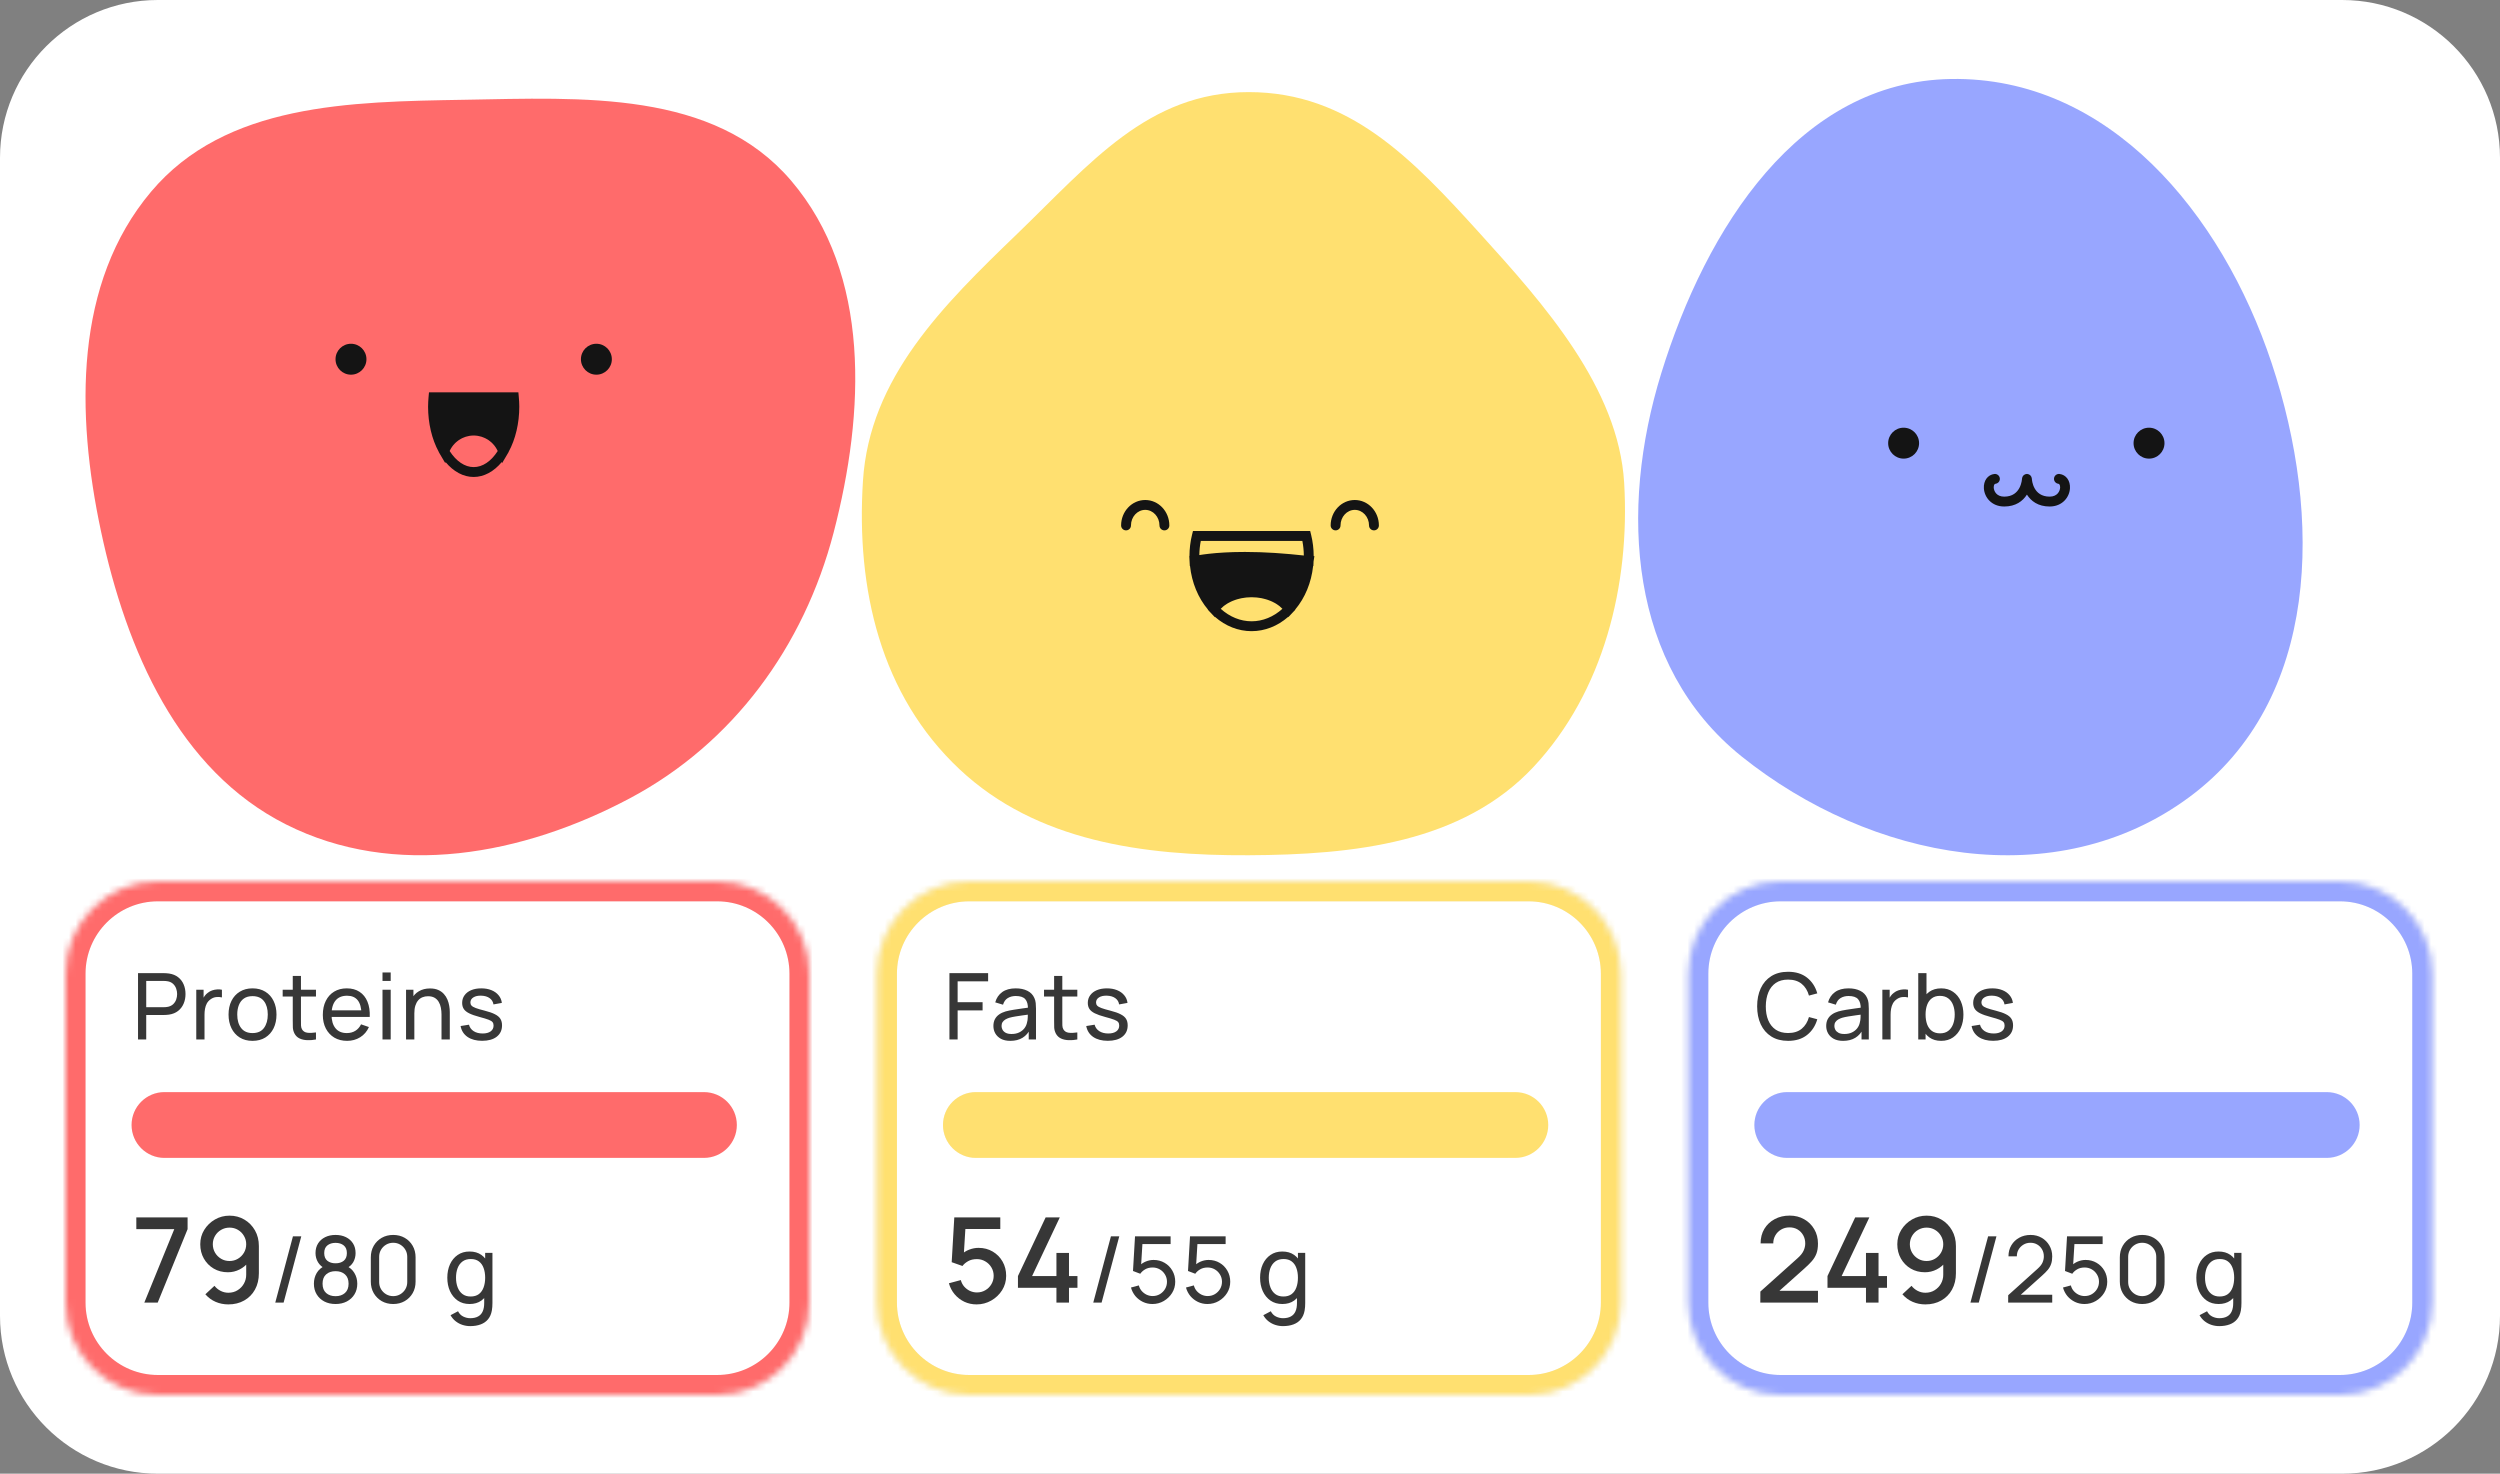 <?xml version="1.0" encoding="UTF-8"?> <svg xmlns="http://www.w3.org/2000/svg" width="380" height="224" viewBox="0 0 380 224" fill="none"><rect x="0" y="0" width="380" height="224" fill="#808080" stroke="none"/><path d="M0 24C0 10.745 10.745 0 24 0H356C369.255 0 380 10.745 380 24V200C380 213.255 369.255 224 356 224H24C10.745 224 0 213.255 0 200V24Z" fill="white"></path><path fill-rule="evenodd" clip-rule="evenodd" d="M70.567 15.166C88.491 14.855 108.473 13.66 120.245 27.454C132.412 41.71 131.471 62.682 126.711 80.951C122.186 98.314 111.397 112.997 95.788 121.313C79.476 130.004 59.957 133.628 43.461 125.306C27.13 117.068 19.22 98.899 15.348 80.736C11.536 62.856 11.274 43.02 22.962 29.141C34.284 15.697 53.197 15.467 70.567 15.166Z" fill="#FF6B6B"></path><path d="M53.35 56.952C54.648 56.952 55.7 55.9 55.7 54.602C55.7 53.304 54.648 52.252 53.35 52.252C52.052 52.252 51 53.304 51 54.602C51 55.9 52.052 56.952 53.35 56.952Z" fill="#141414"></path><path d="M90.651 52.252C89.352 52.252 88.301 53.303 88.301 54.602C88.301 55.899 89.352 56.952 90.651 56.952C91.948 56.952 93.001 55.899 93.001 54.602C93 53.303 91.948 52.252 90.651 52.252Z" fill="#141414"></path><path d="M78.855 60.321L78.794 59.637H65.205L65.144 60.321C65.101 60.805 65.068 61.3 65.068 61.805C65.068 64.343 65.646 66.763 66.689 68.679L66.684 68.695L66.857 68.994L66.859 68.997L66.86 68.999L67.678 70.389L67.731 70.239C68.93 71.684 70.428 72.5 71.996 72.5C73.563 72.5 75.064 71.683 76.269 70.233L76.323 70.386L77.141 68.999C77.144 68.994 77.146 68.989 77.149 68.984L77.318 68.696L77.312 68.68C78.355 66.765 78.932 64.344 78.932 61.805C78.932 61.3 78.898 60.805 78.855 60.321ZM71.996 70.999C70.659 70.999 69.345 70.115 68.349 68.56C68.37 68.512 68.389 68.463 68.412 68.416C68.453 68.334 68.497 68.254 68.543 68.175C68.598 68.081 68.657 67.99 68.72 67.902C68.772 67.829 68.825 67.756 68.881 67.687C68.949 67.602 69.023 67.522 69.097 67.444C69.158 67.381 69.219 67.317 69.284 67.258C69.365 67.184 69.451 67.116 69.537 67.049C69.605 66.996 69.673 66.942 69.744 66.893C69.837 66.83 69.934 66.776 70.032 66.721C70.105 66.68 70.177 66.636 70.253 66.599C70.36 66.548 70.47 66.507 70.581 66.465C70.655 66.438 70.727 66.405 70.803 66.382C70.929 66.342 71.06 66.316 71.191 66.289C71.257 66.275 71.319 66.256 71.386 66.246C71.585 66.216 71.788 66.198 71.994 66.198C72.2 66.198 72.403 66.216 72.603 66.246C72.67 66.256 72.735 66.276 72.801 66.29C72.931 66.316 73.061 66.343 73.186 66.381C73.264 66.405 73.338 66.439 73.413 66.467C73.522 66.508 73.632 66.548 73.736 66.599C73.814 66.636 73.888 66.681 73.964 66.723C74.06 66.778 74.156 66.83 74.247 66.892C74.32 66.942 74.39 66.997 74.46 67.052C74.545 67.117 74.629 67.184 74.708 67.256C74.775 67.317 74.838 67.382 74.9 67.448C74.973 67.524 75.045 67.602 75.112 67.684C75.171 67.755 75.224 67.83 75.278 67.905C75.339 67.992 75.397 68.081 75.452 68.173C75.499 68.253 75.544 68.335 75.586 68.418C75.608 68.464 75.627 68.513 75.649 68.56C74.639 70.135 73.351 70.999 71.996 70.999Z" fill="#141414"></path><path fill-rule="evenodd" clip-rule="evenodd" d="M189.803 14C205.105 14.005 214.697 24.18 224.976 35.519C234.684 46.228 246.014 58.955 246.873 73.386C247.796 88.89 243.727 105.158 233.142 116.522C222.285 128.178 205.714 129.921 189.787 129.998C173.769 130.075 157.551 127.903 145.866 116.943C133.835 105.659 130.117 89.55 131.17 73.087C132.173 57.411 143.329 46.417 154.638 35.519C165.66 24.897 174.497 13.995 189.803 14Z" fill="#FFE070"></path><path d="M199.289 81.287L199.148 80.717H181.331L181.189 81.287C180.93 82.337 180.8 83.427 180.798 84.527H180.771L180.815 85.319C180.815 85.324 180.816 85.328 180.816 85.333L180.853 86.027H180.883C181.154 88.556 182.106 90.867 183.611 92.657L183.592 92.683L184.001 93.116C184.004 93.119 184.007 93.122 184.01 93.125L184.651 93.805L184.677 93.765C186.284 95.171 188.23 95.937 190.241 95.937C192.251 95.937 194.195 95.171 195.802 93.765L195.827 93.805L196.467 93.125C196.47 93.122 196.474 93.119 196.477 93.116L196.885 92.683L196.867 92.657C198.374 90.865 199.324 88.555 199.595 86.027H199.633L199.661 85.328C199.661 85.325 199.663 85.322 199.663 85.319L199.789 84.533H199.681C199.679 83.43 199.547 82.339 199.289 81.287ZM182.297 84.372C182.308 83.643 182.383 82.921 182.521 82.217H197.958C198.1 82.943 198.174 83.687 198.181 84.437C197.815 84.395 197.46 84.365 197.099 84.328C196.793 84.298 196.485 84.264 196.182 84.236C195.654 84.187 195.134 84.148 194.616 84.111C194.337 84.091 194.053 84.066 193.777 84.048C193.228 84.013 192.693 83.989 192.158 83.967C191.925 83.957 191.684 83.942 191.454 83.935C190.697 83.91 189.955 83.896 189.228 83.896C188.698 83.896 188.204 83.905 187.729 83.916C187.588 83.919 187.458 83.924 187.322 83.928C186.978 83.94 186.649 83.953 186.337 83.969C186.222 83.975 186.105 83.98 185.993 83.987C185.596 84.01 185.221 84.036 184.875 84.064C184.837 84.067 184.804 84.071 184.767 84.074C184.456 84.1 184.172 84.129 183.905 84.158C183.814 84.168 183.73 84.178 183.643 84.187C183.433 84.211 183.239 84.236 183.059 84.26C182.995 84.269 182.927 84.277 182.867 84.285C182.656 84.315 182.462 84.344 182.297 84.372ZM185.556 92.532C185.571 92.516 185.587 92.503 185.603 92.488C185.727 92.359 185.861 92.236 186.005 92.12C186.061 92.075 186.124 92.035 186.184 91.992C186.295 91.911 186.408 91.831 186.529 91.757C186.602 91.712 186.68 91.67 186.758 91.628C186.874 91.564 186.992 91.502 187.116 91.444C187.201 91.404 187.287 91.367 187.375 91.331C187.501 91.279 187.631 91.231 187.763 91.185C187.854 91.155 187.946 91.124 188.039 91.096C188.179 91.055 188.32 91.019 188.465 90.986C188.557 90.965 188.649 90.942 188.742 90.924C188.903 90.893 189.068 90.87 189.234 90.849C189.316 90.839 189.396 90.825 189.478 90.817C189.729 90.793 189.984 90.779 190.241 90.779C190.498 90.779 190.751 90.794 191.001 90.817C191.084 90.825 191.164 90.839 191.246 90.849C191.412 90.87 191.577 90.893 191.738 90.923C191.832 90.942 191.924 90.964 192.016 90.986C192.159 91.02 192.301 91.055 192.44 91.096C192.535 91.123 192.627 91.155 192.719 91.186C192.85 91.231 192.978 91.279 193.103 91.331C193.191 91.367 193.28 91.404 193.365 91.444C193.488 91.502 193.605 91.563 193.721 91.627C193.799 91.67 193.878 91.712 193.952 91.757C194.072 91.83 194.182 91.91 194.293 91.99C194.353 92.034 194.416 92.075 194.474 92.121C194.618 92.236 194.749 92.358 194.872 92.485C194.888 92.502 194.907 92.515 194.923 92.532C194.924 92.534 194.926 92.535 194.927 92.537C193.571 93.766 191.928 94.436 190.241 94.436C188.552 94.436 186.91 93.765 185.553 92.537C185.553 92.535 185.556 92.532 185.556 92.532Z" fill="#141414"></path><path d="M174.074 76C172.053 76 170.408 77.735 170.408 79.867C170.408 80.281 170.744 80.617 171.158 80.617C171.572 80.617 171.908 80.281 171.908 79.867C171.908 78.562 172.881 77.5 174.074 77.5C175.269 77.5 176.24 78.563 176.24 79.867C176.24 80.281 176.576 80.617 176.99 80.617C177.404 80.617 177.74 80.281 177.74 79.867C177.74 77.735 176.095 76 174.074 76Z" fill="#141414"></path><path d="M205.926 76C203.905 76 202.26 77.735 202.26 79.867C202.26 80.281 202.596 80.617 203.01 80.617C203.424 80.617 203.76 80.281 203.76 79.867C203.76 78.562 204.733 77.5 205.926 77.5C207.121 77.5 208.092 78.563 208.092 79.867C208.092 80.281 208.428 80.617 208.842 80.617C209.256 80.617 209.592 80.281 209.592 79.867C209.592 77.735 207.948 76 205.926 76Z" fill="#141414"></path><path fill-rule="evenodd" clip-rule="evenodd" d="M296.54 12.006C320.508 11.608 337.706 32.384 345.286 55.182C353.088 78.646 352.653 106.409 332.822 121.124C312.568 136.155 284.395 130.752 264.717 114.97C247.632 101.268 246.042 77.672 252.517 56.721C259.352 34.605 273.448 12.389 296.54 12.006Z" fill="#98A6FF"></path><path d="M289.35 65.01C288.053 65.01 287 66.063 287 67.36C287 68.659 288.053 69.711 289.35 69.711C290.648 69.711 291.7 68.659 291.7 67.36C291.699 66.063 290.648 65.01 289.35 65.01Z" fill="#141414"></path><path d="M326.651 65.01C325.353 65.01 324.301 66.063 324.301 67.36C324.301 68.659 325.353 69.711 326.651 69.711C327.948 69.711 329.001 68.659 329.001 67.36C329 66.063 327.947 65.01 326.651 65.01Z" fill="#141414"></path><path d="M313.051 72.043C312.645 71.992 312.265 72.283 312.213 72.693C312.162 73.105 312.453 73.48 312.864 73.531C313.17 73.57 313.138 74.115 313.137 74.138C313.106 74.638 312.735 75.488 311.542 75.488C309.056 75.486 308.855 73.039 308.841 72.754C308.84 72.717 308.822 72.685 308.815 72.649C308.804 72.596 308.797 72.544 308.776 72.495C308.757 72.45 308.729 72.414 308.702 72.375C308.675 72.336 308.652 72.295 308.619 72.262C308.58 72.222 308.534 72.195 308.487 72.164C308.454 72.142 308.425 72.119 308.388 72.103C308.335 72.08 308.278 72.072 308.22 72.061C308.187 72.055 308.159 72.039 308.124 72.038C308.113 72.038 308.104 72.043 308.094 72.043C308.082 72.043 308.072 72.037 308.06 72.038C308.012 72.04 307.97 72.06 307.924 72.071C307.885 72.081 307.846 72.085 307.81 72.099C307.752 72.122 307.704 72.157 307.655 72.195C307.627 72.216 307.596 72.232 307.571 72.257C307.531 72.297 307.502 72.344 307.471 72.393C307.449 72.426 307.424 72.458 307.408 72.495C307.387 72.546 307.379 72.599 307.369 72.655C307.363 72.69 307.345 72.72 307.344 72.758C307.339 72.869 307.199 75.488 304.644 75.49C303.452 75.49 303.08 74.64 303.048 74.14C303.047 74.117 303.016 73.572 303.321 73.533C303.732 73.482 304.023 73.107 303.972 72.695C303.92 72.285 303.545 71.994 303.134 72.045C302.129 72.17 301.478 73.07 301.55 74.234C301.635 75.603 302.725 76.99 304.642 76.99H304.643C306.393 76.989 307.467 76.163 308.092 75.18C308.717 76.163 309.791 76.989 311.541 76.99C313.458 76.99 314.549 75.603 314.634 74.234C314.707 73.069 314.056 72.168 313.051 72.043Z" fill="#141414"></path><path d="M10 148C10 140.268 16.268 134 24 134H109.333C117.065 134 123.333 140.268 123.333 148V198C123.333 205.732 117.065 212 109.333 212H24C16.268 212 10 205.732 10 198V148Z" fill="white"></path><mask id="path-15-inside-1_311_3284" fill="white"><path d="M10 148C10 140.268 16.268 134 24 134H109C116.732 134 123 140.268 123 148V198C123 205.732 116.732 212 109 212H24C16.268 212 10 205.732 10 198V148Z"></path></mask><path d="M24 134V137H109V134V131H24V134ZM123 148H120V198H123H126V148H123ZM109 212V209H24V212V215H109V212ZM10 198H13V148H10H7V198H10ZM24 212V209C17.925 209 13 204.075 13 198H10H7C7 207.389 14.611 215 24 215V212ZM123 198H120C120 204.075 115.075 209 109 209V212V215C118.389 215 126 207.389 126 198H123ZM109 134V137C115.075 137 120 141.925 120 148H123H126C126 138.611 118.389 131 109 131V134ZM24 134V131C14.611 131 7 138.611 7 148H10H13C13 141.925 17.925 137 24 137V134Z" fill="#F3F3F3" mask="url(#path-15-inside-1_311_3284)"></path><mask id="path-17-inside-2_311_3284" fill="white"><path d="M10 148C10 140.268 16.268 134 24 134H109C116.732 134 123 140.268 123 148V198C123 205.732 116.732 212 109 212H24C16.268 212 10 205.732 10 198V148Z"></path></mask><path d="M24 134V137H109V134V131H24V134ZM123 148H120V198H123H126V148H123ZM109 212V209H24V212V215H109V212ZM10 198H13V148H10H7V198H10ZM24 212V209C17.925 209 13 204.075 13 198H10H7C7 207.389 14.611 215 24 215V212ZM123 198H120C120 204.075 115.075 209 109 209V212V215C118.389 215 126 207.389 126 198H123ZM109 134V137C115.075 137 120 141.925 120 148H123H126C126 138.611 118.389 131 109 131V134ZM24 134V131C14.611 131 7 138.611 7 148H10H13C13 141.925 17.925 137 24 137V134Z" fill="#FF6B6B" mask="url(#path-17-inside-2_311_3284)"></path><path d="M20.98 158V147.92H24.963C25.061 147.92 25.178 147.925 25.313 147.934C25.448 147.939 25.579 147.953 25.705 147.976C26.251 148.06 26.708 148.247 27.077 148.536C27.45 148.825 27.73 149.192 27.917 149.635C28.104 150.074 28.197 150.561 28.197 151.098C28.197 151.63 28.101 152.118 27.91 152.561C27.723 153 27.443 153.366 27.07 153.66C26.701 153.949 26.246 154.136 25.705 154.22C25.579 154.239 25.448 154.253 25.313 154.262C25.178 154.271 25.061 154.276 24.963 154.276H22.226V158H20.98ZM22.226 153.093H24.921C25.01 153.093 25.11 153.088 25.222 153.079C25.339 153.07 25.448 153.053 25.551 153.03C25.873 152.955 26.134 152.82 26.335 152.624C26.54 152.423 26.69 152.19 26.783 151.924C26.876 151.653 26.923 151.378 26.923 151.098C26.923 150.818 26.876 150.545 26.783 150.279C26.69 150.008 26.54 149.773 26.335 149.572C26.134 149.371 25.873 149.236 25.551 149.166C25.448 149.138 25.339 149.122 25.222 149.117C25.11 149.108 25.01 149.103 24.921 149.103H22.226V153.093ZM29.833 158V150.44H30.946V152.267L30.764 152.029C30.853 151.796 30.967 151.581 31.107 151.385C31.252 151.189 31.413 151.028 31.59 150.902C31.786 150.743 32.008 150.622 32.255 150.538C32.503 150.454 32.755 150.405 33.011 150.391C33.268 150.372 33.508 150.389 33.732 150.44V151.609C33.471 151.539 33.184 151.52 32.871 151.553C32.559 151.586 32.269 151.7 32.003 151.896C31.761 152.069 31.572 152.279 31.436 152.526C31.306 152.773 31.215 153.042 31.163 153.331C31.112 153.616 31.086 153.907 31.086 154.206V158H29.833ZM38.379 158.21C37.628 158.21 36.979 158.04 36.433 157.699C35.892 157.358 35.474 156.887 35.18 156.285C34.886 155.683 34.739 154.992 34.739 154.213C34.739 153.42 34.889 152.724 35.187 152.127C35.486 151.53 35.908 151.065 36.454 150.734C37 150.398 37.642 150.23 38.379 150.23C39.135 150.23 39.786 150.4 40.332 150.741C40.878 151.077 41.296 151.546 41.585 152.148C41.879 152.745 42.026 153.434 42.026 154.213C42.026 155.002 41.879 155.697 41.585 156.299C41.291 156.896 40.871 157.365 40.325 157.706C39.779 158.042 39.131 158.21 38.379 158.21ZM38.379 157.027C39.163 157.027 39.747 156.766 40.129 156.243C40.512 155.72 40.703 155.044 40.703 154.213C40.703 153.359 40.51 152.68 40.122 152.176C39.735 151.667 39.154 151.413 38.379 151.413C37.852 151.413 37.418 151.532 37.077 151.77C36.737 152.008 36.482 152.337 36.314 152.757C36.146 153.177 36.062 153.662 36.062 154.213C36.062 155.062 36.258 155.744 36.65 156.257C37.042 156.77 37.619 157.027 38.379 157.027ZM48.028 158C47.58 158.089 47.137 158.124 46.698 158.105C46.264 158.091 45.877 158.005 45.536 157.846C45.196 157.683 44.937 157.431 44.759 157.09C44.61 156.791 44.528 156.49 44.514 156.187C44.505 155.879 44.5 155.531 44.5 155.144V148.34H45.746V155.088C45.746 155.396 45.749 155.66 45.753 155.879C45.763 156.098 45.812 156.287 45.9 156.446C46.068 156.745 46.334 156.92 46.698 156.971C47.067 157.022 47.51 157.008 48.028 156.929V158ZM42.967 151.469V150.44H48.028V151.469H42.967ZM52.765 158.21C52.023 158.21 51.374 158.047 50.819 157.72C50.268 157.389 49.839 156.929 49.531 156.341C49.223 155.748 49.069 155.058 49.069 154.269C49.069 153.443 49.221 152.729 49.524 152.127C49.827 151.52 50.249 151.054 50.791 150.727C51.337 150.396 51.976 150.23 52.709 150.23C53.469 150.23 54.116 150.405 54.648 150.755C55.184 151.105 55.586 151.604 55.852 152.253C56.123 152.902 56.239 153.674 56.202 154.57H54.942V154.122C54.928 153.193 54.739 152.5 54.375 152.043C54.011 151.581 53.469 151.35 52.751 151.35C51.981 151.35 51.395 151.597 50.994 152.092C50.593 152.587 50.392 153.296 50.392 154.22C50.392 155.111 50.593 155.802 50.994 156.292C51.395 156.782 51.967 157.027 52.709 157.027C53.208 157.027 53.642 156.913 54.011 156.684C54.38 156.455 54.669 156.126 54.879 155.697L56.076 156.11C55.782 156.777 55.339 157.295 54.746 157.664C54.158 158.028 53.498 158.21 52.765 158.21ZM49.972 154.57V153.569H55.558V154.57H49.972ZM58.14 149.103V147.815H59.386V149.103H58.14ZM58.14 158V150.44H59.386V158H58.14ZM67.11 158V154.213C67.11 153.854 67.077 153.508 67.012 153.177C66.951 152.846 66.841 152.549 66.683 152.288C66.529 152.022 66.319 151.812 66.053 151.658C65.791 151.504 65.46 151.427 65.059 151.427C64.746 151.427 64.461 151.481 64.205 151.588C63.953 151.691 63.736 151.849 63.554 152.064C63.372 152.279 63.229 152.549 63.127 152.876C63.029 153.198 62.98 153.578 62.98 154.017L62.161 153.765C62.161 153.032 62.291 152.405 62.553 151.882C62.819 151.355 63.19 150.951 63.666 150.671C64.146 150.386 64.711 150.244 65.36 150.244C65.85 150.244 66.267 150.321 66.613 150.475C66.958 150.629 67.245 150.834 67.474 151.091C67.702 151.343 67.882 151.628 68.013 151.945C68.143 152.258 68.234 152.577 68.286 152.904C68.342 153.226 68.37 153.532 68.37 153.821V158H67.11ZM61.72 158V150.44H62.84V152.463H62.98V158H61.72ZM73.285 158.203C72.385 158.203 71.645 158.007 71.067 157.615C70.493 157.218 70.14 156.665 70.01 155.956L71.284 155.753C71.386 156.164 71.622 156.49 71.99 156.733C72.359 156.971 72.817 157.09 73.362 157.09C73.88 157.09 74.287 156.983 74.581 156.768C74.874 156.553 75.022 156.262 75.022 155.893C75.022 155.678 74.972 155.506 74.874 155.375C74.776 155.24 74.573 155.114 74.266 154.997C73.962 154.88 73.502 154.74 72.886 154.577C72.219 154.4 71.694 154.215 71.311 154.024C70.929 153.833 70.656 153.611 70.493 153.359C70.329 153.107 70.248 152.801 70.248 152.442C70.248 151.999 70.369 151.611 70.612 151.28C70.854 150.944 71.192 150.685 71.626 150.503C72.065 150.321 72.574 150.23 73.153 150.23C73.727 150.23 74.24 150.321 74.692 150.503C75.145 150.685 75.509 150.944 75.784 151.28C76.064 151.611 76.23 151.999 76.281 152.442L75.007 152.673C74.947 152.267 74.751 151.947 74.419 151.714C74.093 151.481 73.671 151.357 73.153 151.343C72.662 151.324 72.263 151.411 71.956 151.602C71.652 151.793 71.501 152.052 71.501 152.379C71.501 152.561 71.556 152.717 71.668 152.848C71.785 152.979 71.998 153.102 72.305 153.219C72.618 153.336 73.071 153.469 73.663 153.618C74.331 153.786 74.856 153.97 75.239 154.171C75.626 154.367 75.901 154.6 76.064 154.871C76.228 155.137 76.309 155.466 76.309 155.858C76.309 156.586 76.041 157.16 75.504 157.58C74.968 157.995 74.228 158.203 73.285 158.203Z" fill="#373737"></path><path d="M20 171C20 168.239 22.239 166 25 166H105C107.761 166 110 168.239 110 171V171C110 173.761 107.761 176 105 176H25C22.239 176 20 173.761 20 171V171Z" fill="#F3F3F3"></path><path d="M20 171C20 168.239 22.239 166 25 166H107C109.761 166 112 168.239 112 171V171C112 173.761 109.761 176 107 176H25C22.239 176 20 173.761 20 171V171Z" fill="#FF6B6B"></path><path d="M21.935 198L26.489 186.831H20.72V185.04H28.514V186.831L23.969 198H21.935ZM34.894 184.779C35.728 184.779 36.481 184.98 37.153 185.382C37.825 185.778 38.359 186.324 38.755 187.02C39.151 187.716 39.349 188.511 39.349 189.405V193.527C39.349 194.475 39.151 195.306 38.755 196.02C38.365 196.728 37.819 197.28 37.117 197.676C36.421 198.072 35.617 198.27 34.705 198.27C34.021 198.27 33.379 198.141 32.779 197.883C32.179 197.625 31.657 197.241 31.213 196.731L32.599 195.444C32.845 195.762 33.154 196.017 33.526 196.209C33.898 196.401 34.291 196.497 34.705 196.497C35.239 196.497 35.71 196.368 36.118 196.11C36.532 195.852 36.853 195.516 37.081 195.102C37.309 194.688 37.423 194.244 37.423 193.77V191.394L37.801 191.808C37.429 192.294 36.967 192.678 36.415 192.96C35.863 193.242 35.272 193.383 34.642 193.383C33.832 193.383 33.112 193.197 32.482 192.825C31.852 192.453 31.354 191.946 30.988 191.304C30.622 190.662 30.439 189.936 30.439 189.126C30.439 188.316 30.643 187.584 31.051 186.93C31.459 186.276 31.999 185.754 32.671 185.364C33.343 184.974 34.084 184.779 34.894 184.779ZM34.894 186.597C34.426 186.597 33.997 186.711 33.607 186.939C33.223 187.161 32.917 187.464 32.689 187.848C32.461 188.232 32.347 188.658 32.347 189.126C32.347 189.594 32.461 190.023 32.689 190.413C32.917 190.797 33.223 191.103 33.607 191.331C33.991 191.559 34.417 191.673 34.885 191.673C35.353 191.673 35.779 191.559 36.163 191.331C36.547 191.103 36.853 190.797 37.081 190.413C37.309 190.023 37.423 189.594 37.423 189.126C37.423 188.664 37.309 188.241 37.081 187.857C36.859 187.473 36.556 187.167 36.172 186.939C35.788 186.711 35.362 186.597 34.894 186.597Z" fill="#373737"></path><path d="M44.528 187.92H45.795L43.107 198H41.84L44.528 187.92ZM51.003 198.21C50.359 198.21 49.789 198.082 49.295 197.825C48.8 197.564 48.413 197.202 48.133 196.74C47.853 196.278 47.713 195.739 47.713 195.123C47.713 194.521 47.855 193.977 48.14 193.492C48.429 193.007 48.863 192.633 49.442 192.372L49.421 192.827C48.95 192.598 48.588 192.276 48.336 191.861C48.084 191.441 47.958 190.977 47.958 190.468C47.958 189.899 48.089 189.409 48.35 188.998C48.611 188.587 48.971 188.27 49.428 188.046C49.885 187.822 50.41 187.71 51.003 187.71C51.596 187.71 52.12 187.822 52.578 188.046C53.035 188.27 53.395 188.587 53.656 188.998C53.917 189.409 54.048 189.899 54.048 190.468C54.048 190.977 53.929 191.439 53.691 191.854C53.453 192.265 53.087 192.589 52.592 192.827L52.564 192.379C53.142 192.631 53.577 193.002 53.866 193.492C54.16 193.977 54.307 194.521 54.307 195.123C54.307 195.739 54.164 196.278 53.88 196.74C53.6 197.202 53.21 197.564 52.711 197.825C52.216 198.082 51.647 198.21 51.003 198.21ZM51.003 197.02C51.591 197.02 52.067 196.859 52.431 196.537C52.8 196.21 52.984 195.739 52.984 195.123C52.984 194.502 52.802 194.031 52.438 193.709C52.078 193.382 51.6 193.219 51.003 193.219C50.41 193.219 49.932 193.382 49.568 193.709C49.209 194.031 49.029 194.502 49.029 195.123C49.029 195.739 49.211 196.21 49.575 196.537C49.939 196.859 50.415 197.02 51.003 197.02ZM51.003 192.022C51.516 192.022 51.931 191.894 52.249 191.637C52.566 191.376 52.725 190.986 52.725 190.468C52.725 189.95 52.566 189.563 52.249 189.306C51.931 189.045 51.516 188.914 51.003 188.914C50.494 188.914 50.079 189.045 49.757 189.306C49.44 189.563 49.281 189.95 49.281 190.468C49.281 190.986 49.44 191.376 49.757 191.637C50.079 191.894 50.494 192.022 51.003 192.022ZM59.766 198.21C59.113 198.21 58.53 198.063 58.016 197.769C57.508 197.47 57.104 197.067 56.805 196.558C56.511 196.045 56.364 195.461 56.364 194.808V191.112C56.364 190.459 56.511 189.875 56.805 189.362C57.104 188.849 57.508 188.445 58.016 188.151C58.53 187.857 59.113 187.71 59.766 187.71C60.42 187.71 61.003 187.857 61.516 188.151C62.03 188.445 62.433 188.849 62.727 189.362C63.021 189.875 63.168 190.459 63.168 191.112V194.808C63.168 195.461 63.021 196.045 62.727 196.558C62.433 197.067 62.03 197.47 61.516 197.769C61.003 198.063 60.42 198.21 59.766 198.21ZM59.766 197.013C60.163 197.013 60.522 196.917 60.844 196.726C61.166 196.535 61.423 196.278 61.614 195.956C61.806 195.629 61.901 195.27 61.901 194.878V191.035C61.901 190.638 61.806 190.279 61.614 189.957C61.423 189.635 61.166 189.378 60.844 189.187C60.522 188.996 60.163 188.9 59.766 188.9C59.374 188.9 59.015 188.996 58.688 189.187C58.366 189.378 58.11 189.635 57.918 189.957C57.727 190.279 57.631 190.638 57.631 191.035V194.878C57.631 195.27 57.727 195.629 57.918 195.956C58.11 196.278 58.366 196.535 58.688 196.726C59.015 196.917 59.374 197.013 59.766 197.013ZM71.47 201.57C71.073 201.57 70.686 201.509 70.308 201.388C69.93 201.267 69.582 201.082 69.265 200.835C68.952 200.592 68.691 200.284 68.481 199.911L69.622 199.309C69.808 199.678 70.072 199.946 70.413 200.114C70.758 200.282 71.113 200.366 71.477 200.366C71.957 200.366 72.356 200.277 72.674 200.1C72.991 199.927 73.224 199.668 73.374 199.323C73.528 198.978 73.602 198.548 73.598 198.035V195.97H73.745V190.44H74.851V198.049C74.851 198.254 74.844 198.453 74.83 198.644C74.82 198.835 74.797 199.024 74.76 199.211C74.662 199.748 74.468 200.189 74.179 200.534C73.889 200.884 73.516 201.143 73.059 201.311C72.601 201.484 72.072 201.57 71.47 201.57ZM71.379 198.21C70.674 198.21 70.07 198.035 69.566 197.685C69.062 197.33 68.672 196.852 68.397 196.25C68.126 195.648 67.991 194.969 67.991 194.213C67.991 193.457 68.126 192.778 68.397 192.176C68.672 191.574 69.062 191.1 69.566 190.755C70.07 190.405 70.672 190.23 71.372 190.23C72.086 190.23 72.685 190.403 73.171 190.748C73.656 191.093 74.022 191.567 74.27 192.169C74.522 192.771 74.648 193.452 74.648 194.213C74.648 194.964 74.522 195.643 74.27 196.25C74.022 196.852 73.656 197.33 73.171 197.685C72.685 198.035 72.088 198.21 71.379 198.21ZM71.533 197.069C72.041 197.069 72.459 196.948 72.786 196.705C73.112 196.458 73.353 196.119 73.507 195.69C73.665 195.256 73.745 194.764 73.745 194.213C73.745 193.653 73.665 193.161 73.507 192.736C73.353 192.307 73.115 191.973 72.793 191.735C72.471 191.492 72.062 191.371 71.568 191.371C71.054 191.371 70.63 191.497 70.294 191.749C69.962 192.001 69.715 192.342 69.552 192.771C69.393 193.2 69.314 193.681 69.314 194.213C69.314 194.75 69.395 195.235 69.559 195.669C69.722 196.098 69.967 196.439 70.294 196.691C70.625 196.943 71.038 197.069 71.533 197.069Z" fill="#373737"></path><path d="M133.334 148C133.334 140.268 139.602 134 147.334 134H232.667C240.399 134 246.667 140.268 246.667 148V198C246.667 205.732 240.399 212 232.667 212H147.334C139.602 212 133.334 205.732 133.334 198V148Z" fill="white"></path><mask id="path-25-inside-3_311_3284" fill="white"><path d="M133.334 148C133.334 140.268 139.602 134 147.334 134H232.334C240.066 134 246.334 140.268 246.334 148V198C246.334 205.732 240.066 212 232.334 212H147.334C139.602 212 133.334 205.732 133.334 198V148Z"></path></mask><path d="M147.334 134V137H232.334V134V131H147.334V134ZM246.334 148H243.334V198H246.334H249.334V148H246.334ZM232.334 212V209H147.334V212V215H232.334V212ZM133.334 198H136.334V148H133.334H130.334V198H133.334ZM147.334 212V209C141.259 209 136.334 204.075 136.334 198H133.334H130.334C130.334 207.389 137.945 215 147.334 215V212ZM246.334 198H243.334C243.334 204.075 238.409 209 232.334 209V212V215C241.723 215 249.334 207.389 249.334 198H246.334ZM232.334 134V137C238.409 137 243.334 141.925 243.334 148H246.334H249.334C249.334 138.611 241.723 131 232.334 131V134ZM147.334 134V131C137.945 131 130.334 138.611 130.334 148H133.334H136.334C136.334 141.925 141.259 137 147.334 137V134Z" fill="#F3F3F3" mask="url(#path-25-inside-3_311_3284)"></path><path d="M144.314 158V147.92H150.194V149.166H145.56V152.337H149.354V153.583H145.56V158H144.314ZM153.566 158.21C153.002 158.21 152.528 158.107 152.145 157.902C151.767 157.692 151.48 157.417 151.284 157.076C151.093 156.735 150.997 156.362 150.997 155.956C150.997 155.559 151.072 155.216 151.221 154.927C151.375 154.633 151.59 154.39 151.865 154.199C152.141 154.003 152.47 153.849 152.852 153.737C153.212 153.639 153.613 153.555 154.056 153.485C154.504 153.41 154.957 153.343 155.414 153.282C155.872 153.221 156.299 153.163 156.695 153.107L156.247 153.366C156.261 152.694 156.126 152.197 155.841 151.875C155.561 151.553 155.076 151.392 154.385 151.392C153.928 151.392 153.527 151.497 153.181 151.707C152.841 151.912 152.6 152.248 152.46 152.715L151.277 152.358C151.459 151.695 151.812 151.175 152.334 150.797C152.857 150.419 153.545 150.23 154.399 150.23C155.085 150.23 155.673 150.354 156.163 150.601C156.658 150.844 157.013 151.212 157.227 151.707C157.335 151.94 157.402 152.195 157.43 152.47C157.458 152.741 157.472 153.025 157.472 153.324V158H156.366V156.187L156.625 156.355C156.341 156.966 155.942 157.428 155.428 157.741C154.92 158.054 154.299 158.21 153.566 158.21ZM153.755 157.167C154.203 157.167 154.591 157.088 154.917 156.929C155.249 156.766 155.515 156.553 155.715 156.292C155.916 156.026 156.047 155.737 156.107 155.424C156.177 155.191 156.215 154.932 156.219 154.647C156.229 154.358 156.233 154.136 156.233 153.982L156.667 154.171C156.261 154.227 155.862 154.281 155.47 154.332C155.078 154.383 154.707 154.439 154.357 154.5C154.007 154.556 153.692 154.624 153.412 154.703C153.207 154.768 153.013 154.852 152.831 154.955C152.654 155.058 152.509 155.191 152.397 155.354C152.29 155.513 152.236 155.711 152.236 155.949C152.236 156.154 152.288 156.35 152.39 156.537C152.498 156.724 152.661 156.875 152.88 156.992C153.104 157.109 153.396 157.167 153.755 157.167ZM163.753 158C163.305 158.089 162.862 158.124 162.423 158.105C161.989 158.091 161.602 158.005 161.261 157.846C160.921 157.683 160.662 157.431 160.484 157.09C160.335 156.791 160.253 156.49 160.239 156.187C160.23 155.879 160.225 155.531 160.225 155.144V148.34H161.471V155.088C161.471 155.396 161.474 155.66 161.478 155.879C161.488 156.098 161.537 156.287 161.625 156.446C161.793 156.745 162.059 156.92 162.423 156.971C162.792 157.022 163.235 157.008 163.753 156.929V158ZM158.692 151.469V150.44H163.753V151.469H158.692ZM168.384 158.203C167.483 158.203 166.744 158.007 166.165 157.615C165.591 157.218 165.239 156.665 165.108 155.956L166.382 155.753C166.485 156.164 166.72 156.49 167.089 156.733C167.458 156.971 167.915 157.09 168.461 157.09C168.979 157.09 169.385 156.983 169.679 156.768C169.973 156.553 170.12 156.262 170.12 155.893C170.12 155.678 170.071 155.506 169.973 155.375C169.875 155.24 169.672 155.114 169.364 154.997C169.061 154.88 168.601 154.74 167.985 154.577C167.318 154.4 166.793 154.215 166.41 154.024C166.027 153.833 165.754 153.611 165.591 153.359C165.428 153.107 165.346 152.801 165.346 152.442C165.346 151.999 165.467 151.611 165.71 151.28C165.953 150.944 166.291 150.685 166.725 150.503C167.164 150.321 167.672 150.23 168.251 150.23C168.825 150.23 169.338 150.321 169.791 150.503C170.244 150.685 170.608 150.944 170.883 151.28C171.163 151.611 171.329 151.999 171.38 152.442L170.106 152.673C170.045 152.267 169.849 151.947 169.518 151.714C169.191 151.481 168.769 151.357 168.251 151.343C167.761 151.324 167.362 151.411 167.054 151.602C166.751 151.793 166.599 152.052 166.599 152.379C166.599 152.561 166.655 152.717 166.767 152.848C166.884 152.979 167.096 153.102 167.404 153.219C167.717 153.336 168.169 153.469 168.762 153.618C169.429 153.786 169.954 153.97 170.337 154.171C170.724 154.367 171 154.6 171.163 154.871C171.326 155.137 171.408 155.466 171.408 155.858C171.408 156.586 171.14 157.16 170.603 157.58C170.066 157.995 169.327 158.203 168.384 158.203Z" fill="#373737"></path><mask id="path-28-inside-4_311_3284" fill="white"><path d="M133.334 148C133.334 140.268 139.602 134 147.334 134H232.334C240.066 134 246.334 140.268 246.334 148V198C246.334 205.732 240.066 212 232.334 212H147.334C139.602 212 133.334 205.732 133.334 198V148Z"></path></mask><path d="M147.334 134V137H232.334V134V131H147.334V134ZM246.334 148H243.334V198H246.334H249.334V148H246.334ZM232.334 212V209H147.334V212V215H232.334V212ZM133.334 198H136.334V148H133.334H130.334V198H133.334ZM147.334 212V209C141.259 209 136.334 204.075 136.334 198H133.334H130.334C130.334 207.389 137.945 215 147.334 215V212ZM246.334 198H243.334C243.334 204.075 238.409 209 232.334 209V212V215C241.723 215 249.334 207.389 249.334 198H246.334ZM232.334 134V137C238.409 137 243.334 141.925 243.334 148H246.334H249.334C249.334 138.611 241.723 131 232.334 131V134ZM147.334 134V131C137.945 131 130.334 138.611 130.334 148H133.334H136.334C136.334 141.925 141.259 137 147.334 137V134Z" fill="#FFE070" mask="url(#path-28-inside-4_311_3284)"></path><path d="M143.334 171C143.334 168.239 145.573 166 148.334 166H228.334C231.095 166 233.334 168.239 233.334 171V171C233.334 173.761 231.095 176 228.334 176H148.334C145.573 176 143.334 173.761 143.334 171V171Z" fill="#F3F3F3"></path><path d="M143.334 171C143.334 168.239 145.573 166 148.334 166H230.334C233.095 166 235.334 168.239 235.334 171V171C235.334 173.761 233.095 176 230.334 176H148.334C145.573 176 143.334 173.761 143.334 171V171Z" fill="#FFE070"></path><path d="M148.437 198.27C147.771 198.27 147.15 198.135 146.574 197.865C146.004 197.589 145.515 197.211 145.107 196.731C144.699 196.245 144.408 195.687 144.234 195.057L146.043 194.571C146.145 194.955 146.319 195.288 146.565 195.57C146.817 195.852 147.111 196.071 147.447 196.227C147.783 196.377 148.131 196.452 148.491 196.452C148.965 196.452 149.394 196.338 149.778 196.11C150.168 195.882 150.474 195.576 150.696 195.192C150.924 194.808 151.038 194.385 151.038 193.923C151.038 193.449 150.921 193.02 150.687 192.636C150.459 192.252 150.15 191.949 149.76 191.727C149.376 191.499 148.953 191.385 148.491 191.385C147.963 191.385 147.516 191.49 147.15 191.7C146.784 191.91 146.499 192.153 146.295 192.429L144.657 191.853L145.053 185.04H152.046V186.813H146.016L146.781 186.102L146.466 191.205L146.097 190.728C146.439 190.386 146.847 190.125 147.321 189.945C147.795 189.765 148.266 189.675 148.734 189.675C149.538 189.675 150.255 189.861 150.885 190.233C151.521 190.605 152.022 191.112 152.388 191.754C152.754 192.39 152.937 193.113 152.937 193.923C152.937 194.727 152.73 195.459 152.316 196.119C151.902 196.773 151.353 197.295 150.669 197.685C149.985 198.075 149.241 198.27 148.437 198.27ZM160.578 198V195.741H154.728V193.959L158.94 185.04H161.091L156.879 193.959H160.578V190.449H162.486V193.959H163.773V195.741H162.486V198H160.578Z" fill="#373737"></path><path d="M168.862 187.92H170.129L167.441 198H166.174L168.862 187.92ZM175.169 198.21C174.651 198.21 174.168 198.103 173.72 197.888C173.276 197.673 172.896 197.379 172.579 197.006C172.266 196.628 172.042 196.194 171.907 195.704L173.104 195.382C173.188 195.713 173.337 196 173.552 196.243C173.766 196.481 174.016 196.668 174.301 196.803C174.59 196.934 174.891 196.999 175.204 196.999C175.614 196.999 175.983 196.901 176.31 196.705C176.641 196.504 176.902 196.241 177.094 195.914C177.285 195.583 177.381 195.221 177.381 194.829C177.381 194.423 177.28 194.057 177.08 193.73C176.884 193.399 176.62 193.137 176.289 192.946C175.957 192.755 175.596 192.659 175.204 192.659C174.76 192.659 174.38 192.752 174.063 192.939C173.75 193.121 173.503 193.345 173.321 193.611L172.215 193.191L172.523 187.92H177.934V189.103H173.125L173.678 188.585L173.419 192.806L173.146 192.449C173.426 192.15 173.759 191.919 174.147 191.756C174.539 191.593 174.938 191.511 175.344 191.511C175.969 191.511 176.529 191.658 177.024 191.952C177.518 192.241 177.91 192.638 178.2 193.142C178.489 193.641 178.634 194.204 178.634 194.829C178.634 195.45 178.475 196.017 178.158 196.53C177.84 197.039 177.418 197.447 176.891 197.755C176.368 198.058 175.794 198.21 175.169 198.21ZM183.53 198.21C183.012 198.21 182.529 198.103 182.081 197.888C181.638 197.673 181.257 197.379 180.94 197.006C180.627 196.628 180.403 196.194 180.268 195.704L181.465 195.382C181.549 195.713 181.698 196 181.913 196.243C182.128 196.481 182.377 196.668 182.662 196.803C182.951 196.934 183.252 196.999 183.565 196.999C183.976 196.999 184.344 196.901 184.671 196.705C185.002 196.504 185.264 196.241 185.455 195.914C185.646 195.583 185.742 195.221 185.742 194.829C185.742 194.423 185.642 194.057 185.441 193.73C185.245 193.399 184.981 193.137 184.65 192.946C184.319 192.755 183.957 192.659 183.565 192.659C183.122 192.659 182.741 192.752 182.424 192.939C182.111 193.121 181.864 193.345 181.682 193.611L180.576 193.191L180.884 187.92H186.295V189.103H181.486L182.039 188.585L181.78 192.806L181.507 192.449C181.787 192.15 182.121 191.919 182.508 191.756C182.9 191.593 183.299 191.511 183.705 191.511C184.33 191.511 184.89 191.658 185.385 191.952C185.88 192.241 186.272 192.638 186.561 193.142C186.85 193.641 186.995 194.204 186.995 194.829C186.995 195.45 186.836 196.017 186.519 196.53C186.202 197.039 185.779 197.447 185.252 197.755C184.729 198.058 184.155 198.21 183.53 198.21ZM195.011 201.57C194.614 201.57 194.227 201.509 193.849 201.388C193.471 201.267 193.123 201.082 192.806 200.835C192.493 200.592 192.232 200.284 192.022 199.911L193.163 199.309C193.349 199.678 193.613 199.946 193.954 200.114C194.299 200.282 194.654 200.366 195.018 200.366C195.498 200.366 195.897 200.277 196.215 200.1C196.532 199.927 196.765 199.668 196.915 199.323C197.069 198.978 197.143 198.548 197.139 198.035V195.97H197.286V190.44H198.392V198.049C198.392 198.254 198.385 198.453 198.371 198.644C198.361 198.835 198.338 199.024 198.301 199.211C198.203 199.748 198.009 200.189 197.72 200.534C197.43 200.884 197.057 201.143 196.6 201.311C196.142 201.484 195.613 201.57 195.011 201.57ZM194.92 198.21C194.215 198.21 193.611 198.035 193.107 197.685C192.603 197.33 192.213 196.852 191.938 196.25C191.667 195.648 191.532 194.969 191.532 194.213C191.532 193.457 191.667 192.778 191.938 192.176C192.213 191.574 192.603 191.1 193.107 190.755C193.611 190.405 194.213 190.23 194.913 190.23C195.627 190.23 196.226 190.403 196.712 190.748C197.197 191.093 197.563 191.567 197.811 192.169C198.063 192.771 198.189 193.452 198.189 194.213C198.189 194.964 198.063 195.643 197.811 196.25C197.563 196.852 197.197 197.33 196.712 197.685C196.226 198.035 195.629 198.21 194.92 198.21ZM195.074 197.069C195.582 197.069 196 196.948 196.327 196.705C196.653 196.458 196.894 196.119 197.048 195.69C197.206 195.256 197.286 194.764 197.286 194.213C197.286 193.653 197.206 193.161 197.048 192.736C196.894 192.307 196.656 191.973 196.334 191.735C196.012 191.492 195.603 191.371 195.109 191.371C194.595 191.371 194.171 191.497 193.835 191.749C193.503 192.001 193.256 192.342 193.093 192.771C192.934 193.2 192.855 193.681 192.855 194.213C192.855 194.75 192.936 195.235 193.1 195.669C193.263 196.098 193.508 196.439 193.835 196.691C194.166 196.943 194.579 197.069 195.074 197.069Z" fill="#373737"></path><path d="M256.666 148C256.666 140.268 262.934 134 270.666 134H355.999C363.731 134 369.999 140.268 369.999 148V198C369.999 205.732 363.731 212 355.999 212H270.666C262.934 212 256.666 205.732 256.666 198V148Z" fill="white"></path><mask id="path-35-inside-5_311_3284" fill="white"><path d="M256.666 148C256.666 140.268 262.934 134 270.666 134H355.666C363.398 134 369.666 140.268 369.666 148V198C369.666 205.732 363.398 212 355.666 212H270.666C262.934 212 256.666 205.732 256.666 198V148Z"></path></mask><path d="M270.666 134V137H355.666V134V131H270.666V134ZM369.666 148H366.666V198H369.666H372.666V148H369.666ZM355.666 212V209H270.666V212V215H355.666V212ZM256.666 198H259.666V148H256.666H253.666V198H256.666ZM270.666 212V209C264.591 209 259.666 204.075 259.666 198H256.666H253.666C253.666 207.389 261.277 215 270.666 215V212ZM369.666 198H366.666C366.666 204.075 361.741 209 355.666 209V212V215C365.055 215 372.666 207.389 372.666 198H369.666ZM355.666 134V137C361.741 137 366.666 141.925 366.666 148H369.666H372.666C372.666 138.611 365.055 131 355.666 131V134ZM270.666 134V131C261.277 131 253.666 138.611 253.666 148H256.666H259.666C259.666 141.925 264.591 137 270.666 137V134Z" fill="#F3F3F3" mask="url(#path-35-inside-5_311_3284)"></path><mask id="path-37-inside-6_311_3284" fill="white"><path d="M256.666 148C256.666 140.268 262.934 134 270.666 134H355.666C363.398 134 369.666 140.268 369.666 148V198C369.666 205.732 363.398 212 355.666 212H270.666C262.934 212 256.666 205.732 256.666 198V148Z"></path></mask><path d="M270.666 134V137H355.666V134V131H270.666V134ZM369.666 148H366.666V198H369.666H372.666V148H369.666ZM355.666 212V209H270.666V212V215H355.666V212ZM256.666 198H259.666V148H256.666H253.666V198H256.666ZM270.666 212V209C264.591 209 259.666 204.075 259.666 198H256.666H253.666C253.666 207.389 261.277 215 270.666 215V212ZM369.666 198H366.666C366.666 204.075 361.741 209 355.666 209V212V215C365.055 215 372.666 207.389 372.666 198H369.666ZM355.666 134V137C361.741 137 366.666 141.925 366.666 148H369.666H372.666C372.666 138.611 365.055 131 355.666 131V134ZM270.666 134V131C261.277 131 253.666 138.611 253.666 148H256.666H259.666C259.666 141.925 264.591 137 270.666 137V134Z" fill="#98A6FF" mask="url(#path-37-inside-6_311_3284)"></path><path d="M271.79 158.21C270.787 158.21 269.935 157.988 269.235 157.545C268.535 157.102 268.001 156.486 267.632 155.697C267.268 154.908 267.086 153.996 267.086 152.96C267.086 151.924 267.268 151.012 267.632 150.223C268.001 149.434 268.535 148.818 269.235 148.375C269.935 147.932 270.787 147.71 271.79 147.71C272.957 147.71 273.916 148.006 274.667 148.599C275.423 149.192 275.943 149.99 276.228 150.993L274.961 151.329C274.756 150.578 274.389 149.985 273.862 149.551C273.335 149.117 272.644 148.9 271.79 148.9C271.039 148.9 270.413 149.07 269.914 149.411C269.415 149.752 269.039 150.228 268.787 150.839C268.535 151.446 268.407 152.153 268.402 152.96C268.397 153.763 268.521 154.47 268.773 155.081C269.025 155.688 269.403 156.164 269.907 156.509C270.411 156.85 271.039 157.02 271.79 157.02C272.644 157.02 273.335 156.803 273.862 156.369C274.389 155.93 274.756 155.338 274.961 154.591L276.228 154.927C275.943 155.926 275.423 156.724 274.667 157.321C273.916 157.914 272.957 158.21 271.79 158.21ZM280.152 158.21C279.588 158.21 279.114 158.107 278.731 157.902C278.353 157.692 278.066 157.417 277.87 157.076C277.679 156.735 277.583 156.362 277.583 155.956C277.583 155.559 277.658 155.216 277.807 154.927C277.961 154.633 278.176 154.39 278.451 154.199C278.727 154.003 279.056 153.849 279.438 153.737C279.798 153.639 280.199 153.555 280.642 153.485C281.09 153.41 281.543 153.343 282 153.282C282.458 153.221 282.885 153.163 283.281 153.107L282.833 153.366C282.847 152.694 282.712 152.197 282.427 151.875C282.147 151.553 281.662 151.392 280.971 151.392C280.514 151.392 280.113 151.497 279.767 151.707C279.427 151.912 279.186 152.248 279.046 152.715L277.863 152.358C278.045 151.695 278.398 151.175 278.92 150.797C279.443 150.419 280.131 150.23 280.985 150.23C281.671 150.23 282.259 150.354 282.749 150.601C283.244 150.844 283.599 151.212 283.813 151.707C283.921 151.94 283.988 152.195 284.016 152.47C284.044 152.741 284.058 153.025 284.058 153.324V158H282.952V156.187L283.211 156.355C282.927 156.966 282.528 157.428 282.014 157.741C281.506 158.054 280.885 158.21 280.152 158.21ZM280.341 157.167C280.789 157.167 281.177 157.088 281.503 156.929C281.835 156.766 282.101 156.553 282.301 156.292C282.502 156.026 282.633 155.737 282.693 155.424C282.763 155.191 282.801 154.932 282.805 154.647C282.815 154.358 282.819 154.136 282.819 153.982L283.253 154.171C282.847 154.227 282.448 154.281 282.056 154.332C281.664 154.383 281.293 154.439 280.943 154.5C280.593 154.556 280.278 154.624 279.998 154.703C279.793 154.768 279.599 154.852 279.417 154.955C279.24 155.058 279.095 155.191 278.983 155.354C278.876 155.513 278.822 155.711 278.822 155.949C278.822 156.154 278.874 156.35 278.976 156.537C279.084 156.724 279.247 156.875 279.466 156.992C279.69 157.109 279.982 157.167 280.341 157.167ZM286.118 158V150.44H287.231V152.267L287.049 152.029C287.138 151.796 287.252 151.581 287.392 151.385C287.537 151.189 287.698 151.028 287.875 150.902C288.071 150.743 288.293 150.622 288.54 150.538C288.788 150.454 289.04 150.405 289.296 150.391C289.553 150.372 289.793 150.389 290.017 150.44V151.609C289.756 151.539 289.469 151.52 289.156 151.553C288.844 151.586 288.554 151.7 288.288 151.896C288.046 152.069 287.857 152.279 287.721 152.526C287.591 152.773 287.5 153.042 287.448 153.331C287.397 153.616 287.371 153.907 287.371 154.206V158H286.118ZM295.053 158.21C294.344 158.21 293.746 158.035 293.261 157.685C292.776 157.33 292.407 156.852 292.155 156.25C291.908 155.643 291.784 154.964 291.784 154.213C291.784 153.452 291.908 152.771 292.155 152.169C292.407 151.567 292.776 151.093 293.261 150.748C293.751 150.403 294.351 150.23 295.06 150.23C295.76 150.23 296.362 150.405 296.866 150.755C297.375 151.1 297.764 151.574 298.035 152.176C298.306 152.778 298.441 153.457 298.441 154.213C298.441 154.969 298.306 155.648 298.035 156.25C297.764 156.852 297.375 157.33 296.866 157.685C296.362 158.035 295.758 158.21 295.053 158.21ZM291.574 158V147.92H292.827V152.435H292.687V158H291.574ZM294.899 157.069C295.398 157.069 295.811 156.943 296.138 156.691C296.465 156.439 296.71 156.098 296.873 155.669C297.036 155.235 297.118 154.75 297.118 154.213C297.118 153.681 297.036 153.2 296.873 152.771C296.714 152.342 296.467 152.001 296.131 151.749C295.8 151.497 295.377 151.371 294.864 151.371C294.374 151.371 293.968 151.492 293.646 151.735C293.324 151.973 293.084 152.307 292.925 152.736C292.766 153.161 292.687 153.653 292.687 154.213C292.687 154.764 292.764 155.256 292.918 155.69C293.077 156.119 293.319 156.458 293.646 156.705C293.973 156.948 294.39 157.069 294.899 157.069ZM302.962 158.203C302.061 158.203 301.322 158.007 300.743 157.615C300.169 157.218 299.817 156.665 299.686 155.956L300.96 155.753C301.063 156.164 301.298 156.49 301.667 156.733C302.036 156.971 302.493 157.09 303.039 157.09C303.557 157.09 303.963 156.983 304.257 156.768C304.551 156.553 304.698 156.262 304.698 155.893C304.698 155.678 304.649 155.506 304.551 155.375C304.453 155.24 304.25 155.114 303.942 154.997C303.639 154.88 303.179 154.74 302.563 154.577C301.896 154.4 301.371 154.215 300.988 154.024C300.605 153.833 300.332 153.611 300.169 153.359C300.006 153.107 299.924 152.801 299.924 152.442C299.924 151.999 300.045 151.611 300.288 151.28C300.531 150.944 300.869 150.685 301.303 150.503C301.742 150.321 302.25 150.23 302.829 150.23C303.403 150.23 303.916 150.321 304.369 150.503C304.822 150.685 305.186 150.944 305.461 151.28C305.741 151.611 305.907 151.999 305.958 152.442L304.684 152.673C304.623 152.267 304.427 151.947 304.096 151.714C303.769 151.481 303.347 151.357 302.829 151.343C302.339 151.324 301.94 151.411 301.632 151.602C301.329 151.793 301.177 152.052 301.177 152.379C301.177 152.561 301.233 152.717 301.345 152.848C301.462 152.979 301.674 153.102 301.982 153.219C302.295 153.336 302.747 153.469 303.34 153.618C304.007 153.786 304.532 153.97 304.915 154.171C305.302 154.367 305.578 154.6 305.741 154.871C305.904 155.137 305.986 155.466 305.986 155.858C305.986 156.586 305.718 157.16 305.181 157.58C304.644 157.995 303.905 158.203 302.962 158.203Z" fill="#373737"></path><path d="M266.666 171C266.666 168.239 268.905 166 271.666 166H351.666C354.427 166 356.666 168.239 356.666 171V171C356.666 173.761 354.427 176 351.666 176H271.666C268.905 176 266.666 173.761 266.666 171V171Z" fill="#F3F3F3"></path><path d="M266.666 171C266.666 168.239 268.905 166 271.666 166H353.666C356.427 166 358.666 168.239 358.666 171V171C358.666 173.761 356.427 176 353.666 176H271.666C268.905 176 266.666 173.761 266.666 171V171Z" fill="#98A6FF"></path><path d="M267.566 197.991L267.575 196.317L273.218 191.259C273.674 190.857 273.983 190.473 274.145 190.107C274.313 189.741 274.397 189.375 274.397 189.009C274.397 188.547 274.295 188.133 274.091 187.767C273.887 187.395 273.605 187.101 273.245 186.885C272.885 186.669 272.471 186.561 272.003 186.561C271.523 186.561 271.094 186.675 270.716 186.903C270.344 187.125 270.053 187.422 269.843 187.794C269.633 188.166 269.531 188.568 269.537 189H267.611C267.611 188.16 267.8 187.425 268.178 186.795C268.562 186.159 269.087 185.664 269.753 185.31C270.419 184.95 271.181 184.77 272.039 184.77C272.855 184.77 273.587 184.956 274.235 185.328C274.883 185.694 275.393 186.198 275.765 186.84C276.143 187.482 276.332 188.214 276.332 189.036C276.332 189.63 276.254 190.134 276.098 190.548C275.942 190.962 275.708 191.346 275.396 191.7C275.084 192.054 274.694 192.438 274.226 192.852L269.87 196.74L269.663 196.2H276.332V197.991H267.566ZM283.629 198V195.741H277.779V193.959L281.991 185.04H284.142L279.93 193.959H283.629V190.449H285.537V193.959H286.824V195.741H285.537V198H283.629ZM292.845 184.779C293.679 184.779 294.432 184.98 295.104 185.382C295.776 185.778 296.31 186.324 296.706 187.02C297.102 187.716 297.3 188.511 297.3 189.405V193.527C297.3 194.475 297.102 195.306 296.706 196.02C296.316 196.728 295.77 197.28 295.068 197.676C294.372 198.072 293.568 198.27 292.656 198.27C291.972 198.27 291.33 198.141 290.73 197.883C290.13 197.625 289.608 197.241 289.164 196.731L290.55 195.444C290.796 195.762 291.105 196.017 291.477 196.209C291.849 196.401 292.242 196.497 292.656 196.497C293.19 196.497 293.661 196.368 294.069 196.11C294.483 195.852 294.804 195.516 295.032 195.102C295.26 194.688 295.374 194.244 295.374 193.77V191.394L295.752 191.808C295.38 192.294 294.918 192.678 294.366 192.96C293.814 193.242 293.223 193.383 292.593 193.383C291.783 193.383 291.063 193.197 290.433 192.825C289.803 192.453 289.305 191.946 288.939 191.304C288.573 190.662 288.39 189.936 288.39 189.126C288.39 188.316 288.594 187.584 289.002 186.93C289.41 186.276 289.95 185.754 290.622 185.364C291.294 184.974 292.035 184.779 292.845 184.779ZM292.845 186.597C292.377 186.597 291.948 186.711 291.558 186.939C291.174 187.161 290.868 187.464 290.64 187.848C290.412 188.232 290.298 188.658 290.298 189.126C290.298 189.594 290.412 190.023 290.64 190.413C290.868 190.797 291.174 191.103 291.558 191.331C291.942 191.559 292.368 191.673 292.836 191.673C293.304 191.673 293.73 191.559 294.114 191.331C294.498 191.103 294.804 190.797 295.032 190.413C295.26 190.023 295.374 189.594 295.374 189.126C295.374 188.664 295.26 188.241 295.032 187.857C294.81 187.473 294.507 187.167 294.123 186.939C293.739 186.711 293.313 186.597 292.845 186.597Z" fill="#373737"></path><path d="M302.194 187.92H303.461L300.773 198H299.506L302.194 187.92ZM305.239 197.993L305.246 196.873L309.719 192.848C310.092 192.512 310.342 192.195 310.468 191.896C310.598 191.593 310.664 191.282 310.664 190.965C310.664 190.578 310.575 190.228 310.398 189.915C310.22 189.602 309.978 189.355 309.67 189.173C309.366 188.991 309.021 188.9 308.634 188.9C308.232 188.9 307.875 188.996 307.563 189.187C307.25 189.374 307.003 189.623 306.821 189.936C306.643 190.249 306.557 190.589 306.562 190.958H305.288C305.288 190.323 305.435 189.763 305.729 189.278C306.023 188.788 306.422 188.405 306.926 188.13C307.434 187.85 308.011 187.71 308.655 187.71C309.28 187.71 309.84 187.855 310.335 188.144C310.829 188.429 311.219 188.818 311.504 189.313C311.793 189.803 311.938 190.358 311.938 190.979C311.938 191.418 311.882 191.798 311.77 192.12C311.662 192.442 311.494 192.741 311.266 193.016C311.037 193.287 310.75 193.576 310.405 193.884L306.688 197.223L306.527 196.803H311.938V197.993H305.239ZM316.835 198.21C316.317 198.21 315.834 198.103 315.386 197.888C314.942 197.673 314.562 197.379 314.245 197.006C313.932 196.628 313.708 196.194 313.573 195.704L314.77 195.382C314.854 195.713 315.003 196 315.218 196.243C315.432 196.481 315.682 196.668 315.967 196.803C316.256 196.934 316.557 196.999 316.87 196.999C317.28 196.999 317.649 196.901 317.976 196.705C318.307 196.504 318.568 196.241 318.76 195.914C318.951 195.583 319.047 195.221 319.047 194.829C319.047 194.423 318.946 194.057 318.746 193.73C318.55 193.399 318.286 193.137 317.955 192.946C317.623 192.755 317.262 192.659 316.87 192.659C316.426 192.659 316.046 192.752 315.729 192.939C315.416 193.121 315.169 193.345 314.987 193.611L313.881 193.191L314.189 187.92H319.6V189.103H314.791L315.344 188.585L315.085 192.806L314.812 192.449C315.092 192.15 315.425 191.919 315.813 191.756C316.205 191.593 316.604 191.511 317.01 191.511C317.635 191.511 318.195 191.658 318.69 191.952C319.184 192.241 319.576 192.638 319.866 193.142C320.155 193.641 320.3 194.204 320.3 194.829C320.3 195.45 320.141 196.017 319.824 196.53C319.506 197.039 319.084 197.447 318.557 197.755C318.034 198.058 317.46 198.21 316.835 198.21ZM325.616 198.21C324.962 198.21 324.379 198.063 323.866 197.769C323.357 197.47 322.953 197.067 322.655 196.558C322.361 196.045 322.214 195.461 322.214 194.808V191.112C322.214 190.459 322.361 189.875 322.655 189.362C322.953 188.849 323.357 188.445 323.866 188.151C324.379 187.857 324.962 187.71 325.616 187.71C326.269 187.71 326.852 187.857 327.366 188.151C327.879 188.445 328.283 188.849 328.577 189.362C328.871 189.875 329.018 190.459 329.018 191.112V194.808C329.018 195.461 328.871 196.045 328.577 196.558C328.283 197.067 327.879 197.47 327.366 197.769C326.852 198.063 326.269 198.21 325.616 198.21ZM325.616 197.013C326.012 197.013 326.372 196.917 326.694 196.726C327.016 196.535 327.272 196.278 327.464 195.956C327.655 195.629 327.751 195.27 327.751 194.878V191.035C327.751 190.638 327.655 190.279 327.464 189.957C327.272 189.635 327.016 189.378 326.694 189.187C326.372 188.996 326.012 188.9 325.616 188.9C325.224 188.9 324.864 188.996 324.538 189.187C324.216 189.378 323.959 189.635 323.768 189.957C323.576 190.279 323.481 190.638 323.481 191.035V194.878C323.481 195.27 323.576 195.629 323.768 195.956C323.959 196.278 324.216 196.535 324.538 196.726C324.864 196.917 325.224 197.013 325.616 197.013ZM337.319 201.57C336.922 201.57 336.535 201.509 336.157 201.388C335.779 201.267 335.431 201.082 335.114 200.835C334.801 200.592 334.54 200.284 334.33 199.911L335.471 199.309C335.658 199.678 335.921 199.946 336.262 200.114C336.607 200.282 336.962 200.366 337.326 200.366C337.807 200.366 338.206 200.277 338.523 200.1C338.84 199.927 339.074 199.668 339.223 199.323C339.377 198.978 339.452 198.548 339.447 198.035V195.97H339.594V190.44H340.7V198.049C340.7 198.254 340.693 198.453 340.679 198.644C340.67 198.835 340.646 199.024 340.609 199.211C340.511 199.748 340.317 200.189 340.028 200.534C339.739 200.884 339.365 201.143 338.908 201.311C338.451 201.484 337.921 201.57 337.319 201.57ZM337.228 198.21C336.523 198.21 335.919 198.035 335.415 197.685C334.911 197.33 334.521 196.852 334.246 196.25C333.975 195.648 333.84 194.969 333.84 194.213C333.84 193.457 333.975 192.778 334.246 192.176C334.521 191.574 334.911 191.1 335.415 190.755C335.919 190.405 336.521 190.23 337.221 190.23C337.935 190.23 338.535 190.403 339.02 190.748C339.505 191.093 339.872 191.567 340.119 192.169C340.371 192.771 340.497 193.452 340.497 194.213C340.497 194.964 340.371 195.643 340.119 196.25C339.872 196.852 339.505 197.33 339.02 197.685C338.535 198.035 337.937 198.21 337.228 198.21ZM337.382 197.069C337.891 197.069 338.308 196.948 338.635 196.705C338.962 196.458 339.202 196.119 339.356 195.69C339.515 195.256 339.594 194.764 339.594 194.213C339.594 193.653 339.515 193.161 339.356 192.736C339.202 192.307 338.964 191.973 338.642 191.735C338.32 191.492 337.912 191.371 337.417 191.371C336.904 191.371 336.479 191.497 336.143 191.749C335.812 192.001 335.564 192.342 335.401 192.771C335.242 193.2 335.163 193.681 335.163 194.213C335.163 194.75 335.245 195.235 335.408 195.669C335.571 196.098 335.816 196.439 336.143 196.691C336.474 196.943 336.887 197.069 337.382 197.069Z" fill="#373737"></path></svg> 